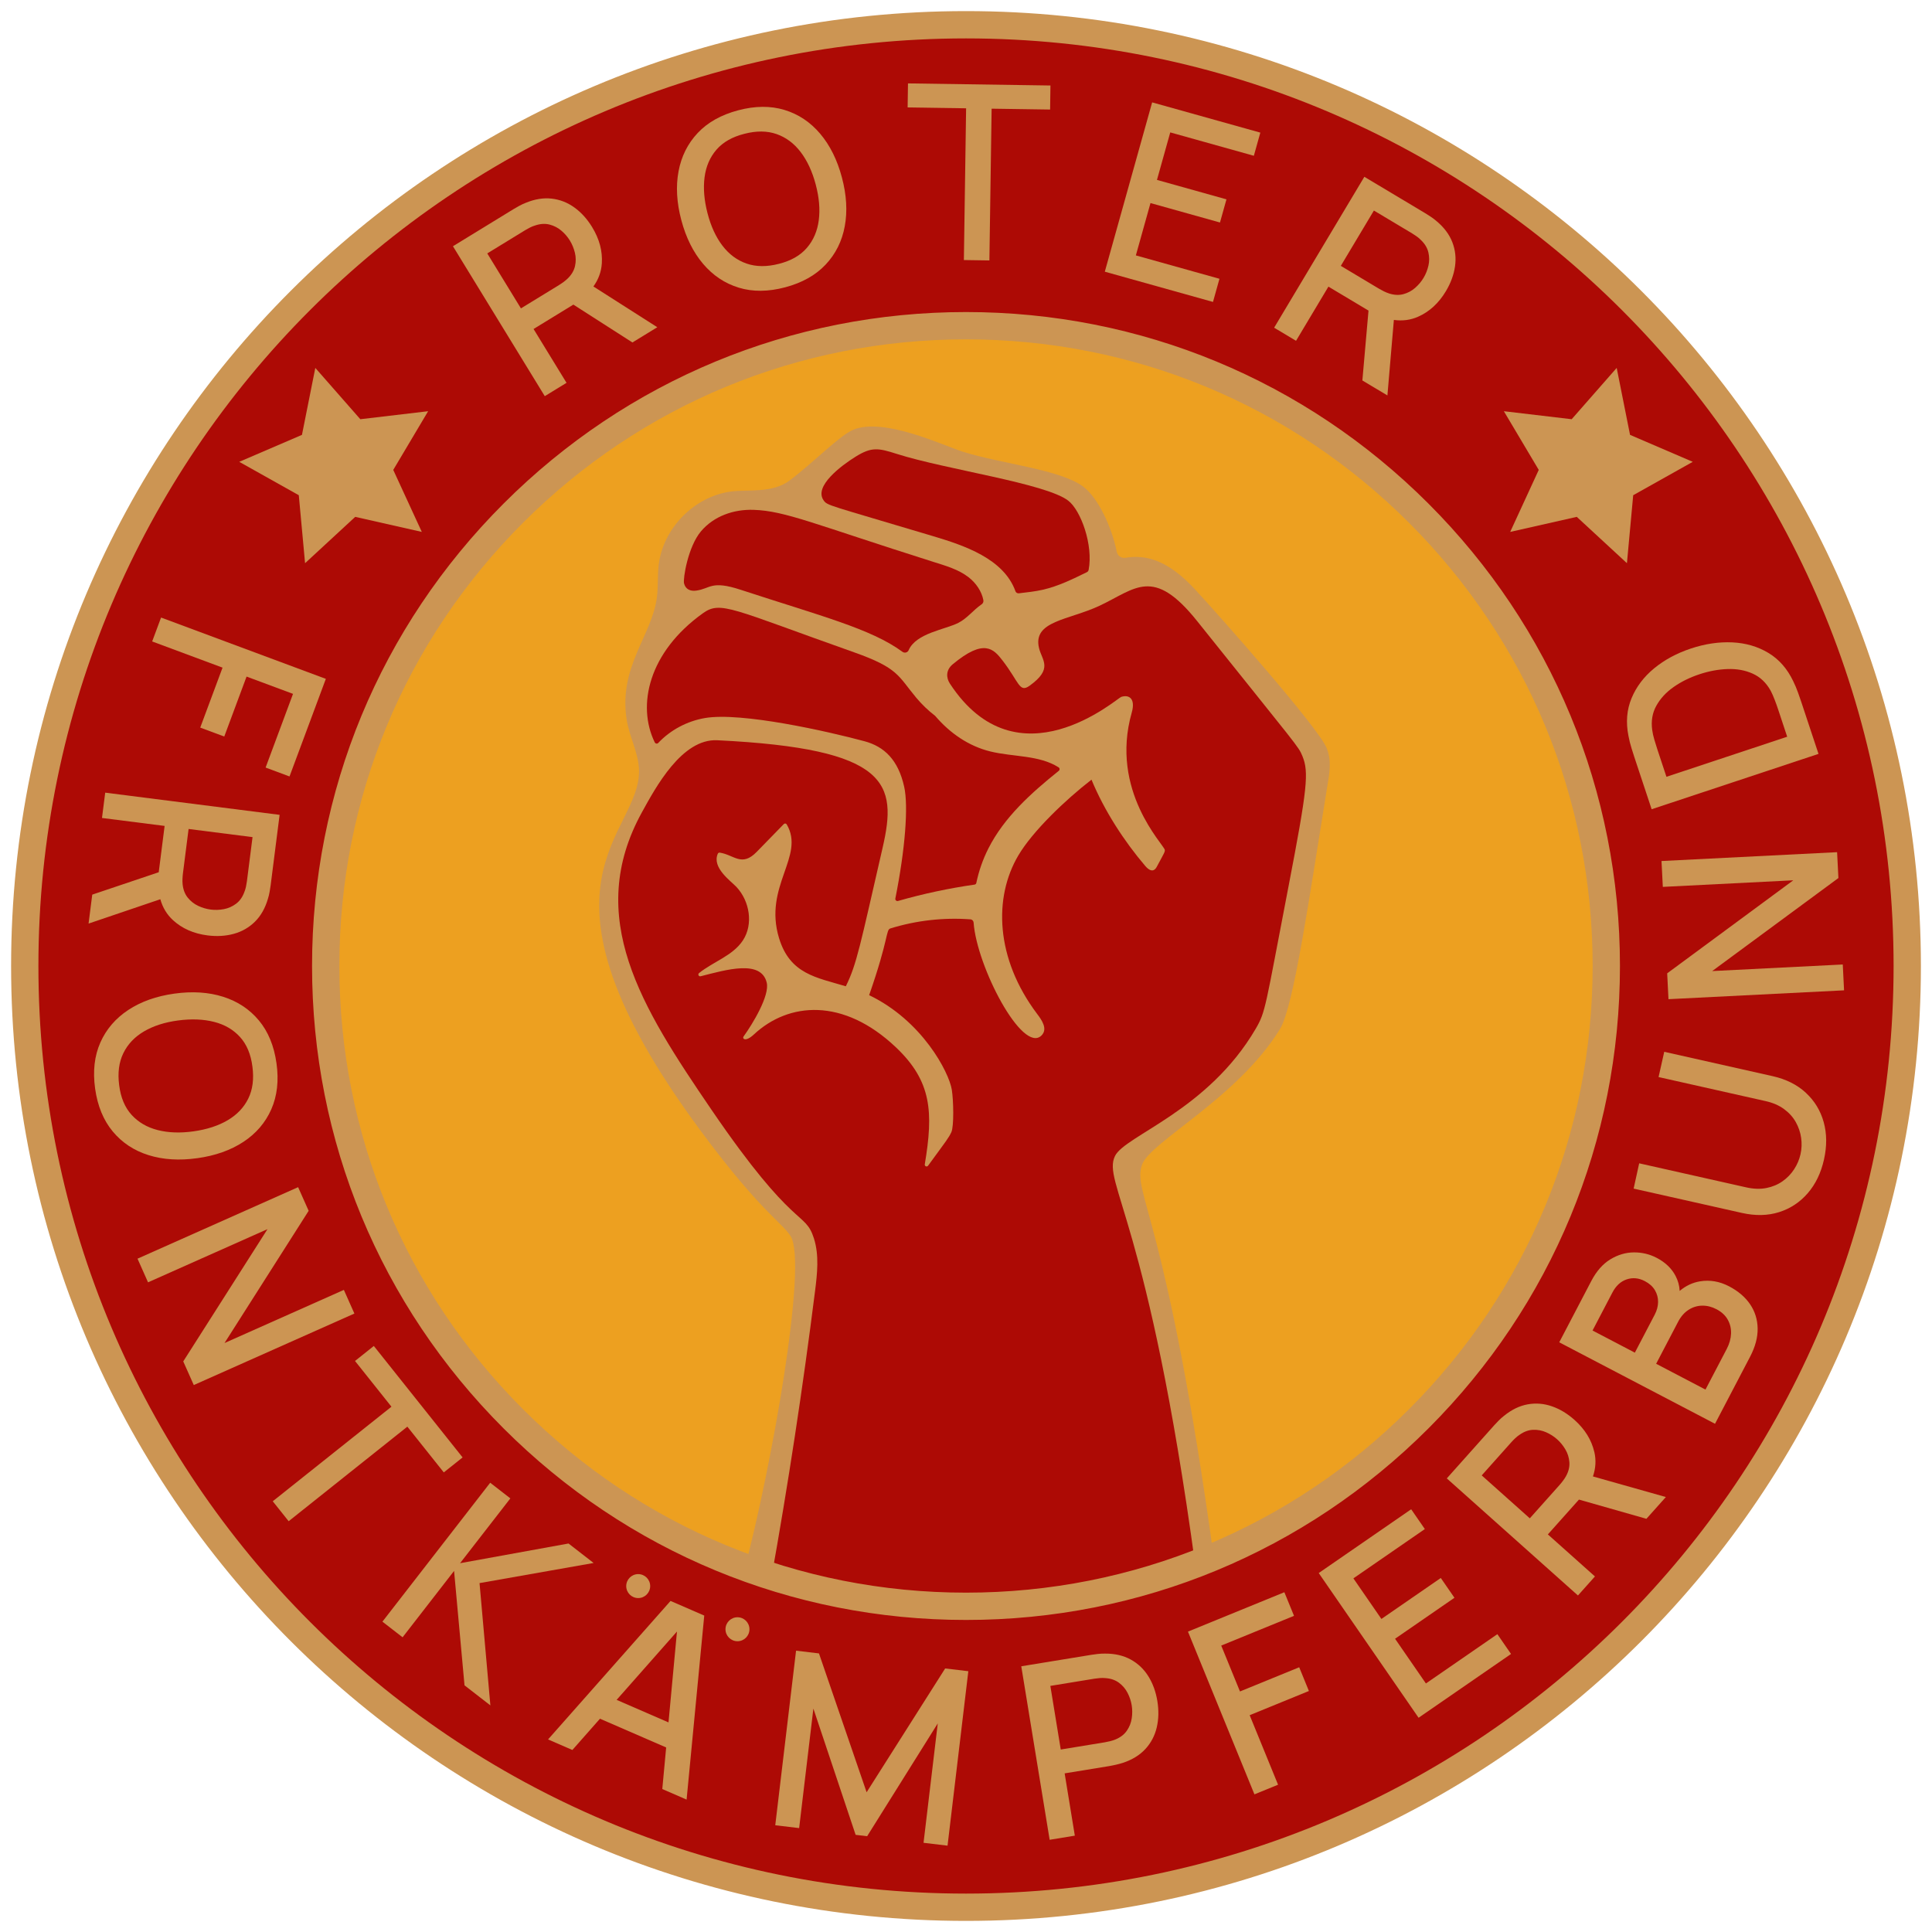 <?xml version="1.0" encoding="UTF-8"?>
<svg xmlns="http://www.w3.org/2000/svg" id="_гр" viewBox="0 0 1417.32 1417.32">
  <defs>
    <style>.cls-1,.cls-2{fill:#ad0a05;}.cls-2{stroke:#cc9553;stroke-miterlimit:10;stroke-width:20.03px;}.cls-3{fill:#cc9553;}.cls-4{fill:none;}.cls-5{fill:#eda020;}</style>
  </defs>
  <circle class="cls-5" cx="708.66" cy="708.66" r="511.91"></circle>
  <g>
    <path class="cls-3" d="M890.84,1145.37c-35.01-254.84-60.31-269.62-53.08-290.85,5.73-16.85,69.89-48.65,101.25-99.63,10.1-16.43,21.55-97.01,34.52-176.95,1.62-9.97,3.71-19.54-.37-29.33-6.35-15.26-77.73-95.94-96.61-116.36-19.61-21.21-35.73-25.6-50.97-23.05-2.96,.49-5.78-1.51-6.35-4.45-3.49-17.75-13.62-39.58-24.59-47.78-16.91-12.63-60.03-16.69-88.29-25.58-13.71-4.31-57.92-25.51-80.38-16.13-10.04,4.19-29.05,23.92-46.76,37.26-12.61,9.5-30.68,6.43-42.95,8.06-26.97,3.58-49.99,27.05-53.07,54.08-.89,7.84-.27,15.81-1.3,23.63-3.69,28.14-28.14,50.66-22.2,89.47,1.89,12.34,8.42,23.82,9.05,36.29,2.45,48.92-91.35,80.81,45.17,265.37,43.93,59.39,59.65,67.24,66.11,77.47,12.78,20.23-14.57,171.81-33.82,244.18,77.13,55.96,293.03,41.78,344.63-5.71Z"></path>
    <g>
      <path class="cls-1" d="M565.52,1159.55c12.65-70.52,23.46-141.37,32.41-212.46,1.59-12.65,3.12-26.21-.83-38.59-6.62-20.75-13.99-4.68-75.38-94.71-51.01-74.81-93.22-141.01-50.73-218.03,10.05-18.22,29.26-53.97,55.18-52.71,126.54,6.16,132.16,31.78,121.3,78.92-16.37,71.1-18.9,85.35-26.98,101.57-21.53-6.48-40.93-8.86-48.98-35.31-11.64-38.27,19.35-59.99,5.63-83.44-.45-.76-1.5-.9-2.12-.27l-19.88,20.4c-11.04,11.33-16.51,2.21-27.14,.57-.6-.09-1.18,.27-1.43,.82-4.48,10.26,9.58,19.98,13.69,24.37,9.71,10.36,12.54,27.36,4.72,39.22-7.41,11.24-21.65,15.53-32.15,23.95-1.12,.9-.24,2.7,1.15,2.34,18.8-4.78,44.37-12.42,48.49,4.68,2.28,9.45-10.3,30.27-16.96,39.46-1.23,1.7,1.35,4.32,7.56-1.46,25.35-23.63,65.45-27.27,104.2,9.47,26.28,24.91,27.54,47.58,21.15,85.82-.23,1.39,1.56,2.15,2.4,1.01,14.34-19.59,15.07-20.36,17.08-24.58,2-4.21,1.61-23.43,.34-31.2-2.09-12.82-21.68-50.63-60.64-69.33,14.67-42,12.14-47.88,15.61-48.96,18.93-5.86,38.96-8.13,58.72-6.66,1.25,.09,2.22,1.11,2.31,2.36,2.32,32.41,35.77,96.37,49.72,82.91,5-4.83,.15-11.57-3.09-15.86-30.71-40.74-32.05-85.47-13.82-116.3,10.62-17.97,34.65-40.83,53.67-55.58,9.36,22.69,23.96,45.18,39.5,63.37,3.03,3.55,6.16,4.72,8.41,.51,5.51-10.3,6.08-10.92,5.86-12.38-.55-3.74-40.57-43.23-24.24-100.73,2.84-10-1.7-13.39-7.71-11.51-3.02,.95-76.04,65.93-125.66-9.68-2.82-4.3-3.1-9.94,2-14.2,22.99-19.17,30-11.35,36.58-2.81,12.2,15.82,12.26,23.94,19.8,18.55,17.57-12.58,9.12-18.66,6.97-27.67-4.77-20.01,21.76-20.41,44.42-31.05,26.41-12.4,39.27-29.13,71.58,11.26,74.63,93.3,74.24,91.79,77.2,98.98,4.87,11.8,3.72,23.57-10.26,96.13-17.09,88.65-16.58,91.31-23.99,103.99-35.14,60.11-95.94,78.3-103.22,93.33-9.45,19.5,24.51,46.9,58.96,300.68-56.54,32.06-181.99,52.08-311.42,10.82Z"></path>
      <path class="cls-1" d="M480.35,544.62c.48,.98,1.78,1.2,2.53,.41,8.92-9.5,21.21-16,34.13-18.25,26.74-4.66,90.87,9.89,117.24,17.01,14.36,3.88,24.68,13.52,29.08,33.45,3.15,14.26,.74,45.7-6.5,81.91-.23,1.14,.83,2.12,1.95,1.8,18.41-5.28,37.19-9.29,56.16-12,.65-.09,1.16-.58,1.29-1.21,1.83-8.76,4.79-17.28,8.83-25.27,11.69-23.08,31.39-40.69,51.68-57.01,.84-.67,.76-1.96-.15-2.54-14.36-9.13-33.36-7.53-50.14-11.67-15.95-3.93-29.64-13.48-40.32-25.98-.06-.07-.13-.14-.21-.2-5.08-3.92-9.74-8.39-13.85-13.33-13.36-16.05-13-21.71-45.55-33.22-89.9-31.8-97.77-38.01-110.81-28.68-39.94,28.54-48.62,67.69-35.37,94.79Z"></path>
      <path class="cls-1" d="M662.01,478.15c1.56,1.15,3.81,.62,4.58-1.17,5.4-12.54,26.85-15.14,36.49-20.06,6.38-3.26,10.87-9.3,16.75-13.39,.09-.06,.19-.13,.28-.19,.99-.67,1.52-1.86,1.3-3.03-1.22-6.53-5.46-12.65-10.81-16.81-7.48-5.82-16.86-8.45-25.9-11.31-87.6-27.71-108.44-37.39-131.81-38.17-14.65-.49-29.13,4.54-38.62,15.72-9.58,11.29-13.3,34.81-12.46,38.21,1.05,4.27,4.54,5.92,8.9,5.33,10.58-1.42,10.83-7.78,32.71-.6,58.4,19.14,95.61,28.54,118.59,45.46Z"></path>
      <path class="cls-1" d="M744.91,433.71c.38,1.04,1.44,1.67,2.54,1.54,5.83-.7,11.72-1.3,17.36-2.57,11.71-2.64,22.28-7.95,32.5-12.92,.67-.33,1.17-.94,1.31-1.68,3.49-18.26-5.69-43.59-14.92-50.76-16.41-12.76-89.85-22.85-125.88-34.36-13.55-4.33-18.42-5.22-30.13,2.05-10.68,6.63-30.72,21.7-23.53,31.98,2.86,4.09,2.67,3.06,80.62,26.42,22.24,6.67,51.51,16.31,60.15,40.3Z"></path>
    </g>
  </g>
  <path class="cls-2" d="M708.66,18.16C327.31,18.16,18.16,327.31,18.16,708.66s309.15,690.5,690.5,690.5,690.5-309.15,690.5-690.5S1090.02,18.16,708.66,18.16Zm332.15,1022.65c-88.72,88.72-206.68,137.58-332.15,137.58s-243.43-48.86-332.15-137.58c-88.72-88.72-137.58-206.68-137.58-332.15s48.86-243.43,137.58-332.15c88.72-88.72,206.68-137.58,332.15-137.58s243.43,48.86,332.15,137.58c88.72,88.72,137.58,206.68,137.58,332.15s-48.86,243.43-137.58,332.15Z"></path>
  <g>
    <path class="cls-3" d="M441.5,193.3c.6-9.08-1.78-18-7.15-26.76-3.62-5.91-7.94-10.68-12.97-14.32-5.03-3.64-10.58-5.81-16.64-6.51-6.06-.7-12.45,.34-19.15,3.12-1.58,.62-3.19,1.37-4.81,2.26-1.63,.89-2.97,1.66-4.04,2.32l-44.45,27.23,67.36,109.98,15.96-9.78-24.19-39.49,29.21-17.89,43.32,27.77,18.25-11.18-46.87-29.89c3.7-5.17,5.76-10.79,6.16-16.86Zm-31.46,15.86l-27.88,17.07-24.7-40.33,27.88-17.07c1.02-.62,2.18-1.27,3.49-1.93,1.31-.66,2.62-1.18,3.93-1.56,3.73-1.23,7.21-1.43,10.46-.58,3.25,.85,6.12,2.34,8.63,4.48,2.5,2.14,4.58,4.56,6.23,7.26,1.65,2.7,2.87,5.66,3.66,8.89,.79,3.23,.82,6.48,.1,9.76-.72,3.28-2.48,6.3-5.27,9.06-.96,.94-2.04,1.84-3.22,2.71-1.19,.87-2.29,1.61-3.31,2.23Z"></path>
    <path class="cls-3" d="M601.69,98.11c-7.21-8.52-15.94-14.35-26.19-17.46-10.25-3.11-21.58-3.02-33.99,.27-12.46,3.31-22.36,8.86-29.68,16.64-7.32,7.78-12.01,17.17-14.06,28.16-2.05,10.99-1.37,22.92,2.05,35.78,3.42,12.87,8.75,23.56,15.98,32.08,7.24,8.52,15.96,14.34,26.19,17.46,10.22,3.12,21.56,3.03,34.03-.28,12.41-3.3,22.29-8.84,29.64-16.63,7.35-7.79,12.04-17.18,14.06-28.16,2.03-10.98,1.33-22.9-2.09-35.77-3.42-12.87-8.73-23.57-15.94-32.09Zm-1.03,63.43c-1.03,7.97-3.95,14.73-8.74,20.3-4.79,5.57-11.62,9.47-20.48,11.7-8.84,2.29-16.75,2.23-23.73-.18-6.97-2.41-12.88-6.79-17.72-13.13-4.84-6.34-8.49-14.29-10.96-23.82-2.47-9.54-3.19-18.3-2.17-26.3,1.03-8,3.94-14.76,8.74-20.3,4.8-5.54,11.63-9.42,20.49-11.65,8.84-2.29,16.72-2.22,23.64,.21,6.91,2.43,12.79,6.81,17.63,13.16,4.84,6.35,8.52,14.28,11.05,23.8,2.53,9.52,3.28,18.27,2.24,26.23Z"></path>
    <polygon class="cls-3" points="665.84 78.82 708.74 79.45 707.1 190.77 725.82 191.05 727.46 79.73 770.36 80.36 770.61 62.72 666.1 61.18 665.84 78.82"></polygon>
    <polygon class="cls-3" points="810.49 199.31 889.85 221.5 894.6 204.51 833.27 187.36 844 148.97 894.98 163.23 899.73 146.24 848.75 131.98 858.5 97.13 919.83 114.28 924.58 97.29 845.22 75.1 810.49 199.31"></polygon>
    <path class="cls-3" d="M1065.44,177.69c-2.2-5.7-6.08-10.87-11.64-15.52-1.28-1.11-2.7-2.19-4.24-3.21-1.54-1.03-2.85-1.86-3.93-2.51l-44.74-26.75-66.18,110.7,16.07,9.61,23.76-39.74,29.4,17.58-4.5,51.26,18.37,10.98,4.74-55.39c6.3,.88,12.23,.1,17.79-2.36,8.32-3.68,15.12-9.93,20.39-18.75,3.55-5.94,5.78-11.99,6.67-18.14,.89-6.15,.24-12.07-1.96-17.76Zm-17.55,17.22c-.74,3.21-1.92,6.18-3.54,8.89-1.62,2.72-3.68,5.17-6.18,7.37-2.5,2.2-5.36,3.73-8.6,4.61-3.24,.88-6.73,.72-10.47-.47-1.28-.42-2.58-.95-3.9-1.6-1.32-.65-2.49-1.28-3.51-1.89l-28.06-16.78,24.27-40.59,28.06,16.78c1.02,.61,2.13,1.35,3.33,2.2,1.19,.85,2.26,1.77,3.21,2.75,2.82,2.73,4.61,5.73,5.37,9,.76,3.27,.77,6.51,.03,9.72Z"></path>
  </g>
  <g>
    <polygon class="cls-3" points="146.89 533.77 164.52 540.32 180.88 496.34 214.96 509.02 194.85 563.08 212.39 569.61 239.04 498.01 118.16 453.03 111.63 470.57 163.26 489.78 146.89 533.77"></polygon>
    <path class="cls-3" d="M126.9,675.04c6.71,6.15,15.16,9.87,25.35,11.17,6.87,.87,13.3,.49,19.29-1.16,5.99-1.65,11.15-4.62,15.49-8.91,4.34-4.29,7.52-9.92,9.55-16.89,.51-1.62,.92-3.34,1.24-5.17,.32-1.83,.56-3.36,.72-4.6l6.58-51.71-127.94-16.28-2.36,18.57,45.94,5.84-4.32,33.98-48.77,16.42-2.7,21.24,52.65-17.86c1.72,6.12,4.81,11.25,9.29,15.36Zm6.99-30.49c.06-1.47,.17-2.79,.33-3.98l4.13-32.43,46.91,5.97-4.13,32.43c-.15,1.18-.38,2.49-.68,3.93-.3,1.44-.72,2.78-1.24,4.04-1.37,3.68-3.4,6.52-6.1,8.52s-5.66,3.31-8.9,3.92c-3.24,.61-6.43,.72-9.57,.32-3.14-.4-6.21-1.3-9.23-2.71-3.01-1.41-5.57-3.42-7.67-6.03s-3.36-5.88-3.77-9.78c-.13-1.34-.16-2.75-.1-4.21Z"></path>
    <path class="cls-3" d="M144.73,849.66c13.19-1.84,24.45-5.83,33.78-11.95,9.33-6.13,16.17-14.09,20.5-23.89,4.33-9.8,5.61-21.06,3.83-33.77-1.78-12.77-6.1-23.27-12.94-31.47-6.84-8.21-15.6-14-26.25-17.36-10.66-3.37-22.58-4.13-35.77-2.29-13.19,1.84-24.45,5.84-33.78,11.99-9.33,6.16-16.16,14.12-20.49,23.89-4.33,9.77-5.61,21.04-3.83,33.81,1.77,12.71,6.09,23.19,12.93,31.43,6.85,8.24,15.6,14.03,26.25,17.36,10.65,3.34,22.58,4.08,35.76,2.24Zm-48.16-31.76c-4.95-5.43-8-12.67-9.14-21.74-1.2-9.06-.19-16.9,3.05-23.53,3.23-6.63,8.29-11.96,15.17-16,6.88-4.04,15.21-6.71,24.97-8.01,9.77-1.3,18.55-.96,26.37,1.02,7.81,1.98,14.18,5.69,19.1,11.12,4.92,5.43,7.95,12.68,9.09,21.75,1.2,9.06,.18,16.87-3.06,23.44-3.24,6.57-8.31,11.88-15.19,15.91-6.88,4.04-15.2,6.73-24.96,8.1-9.76,1.36-18.53,1.05-26.31-.94-7.78-1.99-14.15-5.7-19.1-11.13Z"></path>
    <polygon class="cls-3" points="252.26 946.27 164.71 985.25 226.43 888.26 218.7 870.91 100.88 923.37 108.6 940.72 196.23 901.7 134.43 998.73 142.16 1016.08 259.98 963.62 252.26 946.27"></polygon>
    <polygon class="cls-3" points="325.57 1080.16 339.37 1069.17 274.24 987.41 260.44 998.41 287.17 1031.96 200.09 1101.33 211.76 1115.97 298.83 1046.6 325.57 1080.16"></polygon>
    <polygon class="cls-3" points="435.47 1146.6 417.07 1132.32 337.5 1146.77 374.4 1099.22 359.61 1087.74 280.55 1189.65 295.34 1201.12 333.11 1152.43 340.77 1236.37 359.74 1251.08 351.79 1161.37 435.47 1146.6"></polygon>
    <path class="cls-3" d="M402.07,1276.05l17.83,7.74,20.25-22.94,48.55,21.09-2.84,30.5,17.83,7.75,12.95-135-24.73-10.74-89.84,101.59Zm50.3-29.03l44.26-50.12-6.21,66.66-38.05-16.53Z"></path>
    <polygon class="cls-3" points="635.75 1314.8 600.8 1212.95 583.99 1210.94 568.73 1339.01 586.25 1341.1 596.7 1253.41 627.69 1346.04 636.14 1347.05 687.95 1264.28 677.51 1351.88 695.12 1353.98 710.37 1226 693.38 1223.98 635.75 1314.8"></polygon>
    <path class="cls-3" d="M842.44,1229.74c-3.28-5.27-7.6-9.38-12.95-12.31-5.35-2.94-11.65-4.39-18.91-4.35-1.7-.02-3.47,.07-5.31,.28-1.84,.21-3.38,.42-4.62,.62l-51.44,8.41,20.82,127.28,18.47-3.02-7.47-45.7,32.97-5.39c1.18-.19,2.69-.5,4.52-.92,1.84-.42,3.56-.88,5.17-1.39,6.89-2.28,12.4-5.66,16.54-10.15,4.14-4.49,6.92-9.75,8.35-15.8,1.43-6.04,1.58-12.51,.46-19.41-1.12-6.83-3.32-12.89-6.6-18.16Zm-12.2,30.86c-.49,3.29-1.69,6.31-3.6,9.07-1.91,2.76-4.68,4.89-8.3,6.39-1.25,.51-2.58,.94-4.01,1.29-1.42,.35-2.73,.63-3.9,.82l-32.26,5.28-7.63-46.67,32.26-5.28c1.18-.19,2.5-.35,3.96-.47,1.46-.12,2.87-.11,4.23,.04,3.92,.27,7.22,1.41,9.91,3.42,2.69,2.01,4.79,4.48,6.29,7.41,1.51,2.93,2.52,5.96,3.03,9.08,.51,3.12,.52,6.33,.03,9.62Z"></path>
    <polygon class="cls-3" points="953.1 1223.11 909.65 1240.86 895.9 1207.2 949.29 1185.38 942.21 1168.06 871.49 1196.95 920.26 1316.34 937.59 1309.27 916.76 1258.27 960.21 1240.52 953.1 1223.11"></polygon>
    <polygon class="cls-3" points="1046.05 1235 1023.42 1202.19 1066.99 1172.13 1056.97 1157.61 1013.4 1187.67 992.85 1157.89 1045.27 1121.72 1035.24 1107.2 967.42 1153.99 1040.67 1260.15 1108.49 1213.36 1098.47 1198.83 1046.05 1235"></polygon>
    <path class="cls-3" d="M1169.6,1065.21c-2.05-8.87-6.9-16.72-14.56-23.57-5.17-4.61-10.68-7.94-16.55-9.97-5.87-2.04-11.8-2.51-17.81-1.43-6.01,1.08-11.82,3.92-17.44,8.5-1.34,1.05-2.66,2.23-3.95,3.55-1.3,1.32-2.37,2.45-3.2,3.38l-34.71,38.89,96.21,85.89,12.47-13.96-34.54-30.84,22.81-25.55,49.49,14.1,14.26-15.97-53.5-15.11c2.06-6.02,2.41-11.99,1.04-17.92Zm-20.73,17.64c-.65,1.18-1.42,2.35-2.31,3.52-.88,1.17-1.73,2.2-2.52,3.09l-21.77,24.39-35.28-31.49,21.77-24.39c.79-.89,1.72-1.84,2.79-2.85,1.06-1.01,2.17-1.89,3.31-2.63,3.21-2.25,6.5-3.44,9.85-3.57,3.35-.13,6.54,.48,9.55,1.81,3.01,1.33,5.7,3.05,8.06,5.16,2.36,2.11,4.38,4.59,6.07,7.46,1.69,2.87,2.65,5.97,2.91,9.32s-.56,6.75-2.44,10.19Z"></path>
    <path class="cls-3" d="M1268.43,943.64c-6.93-3.62-14.03-4.84-21.29-3.65-5.44,.89-10.42,3.23-14.93,7.03-.18-3.85-1.19-7.57-3.08-11.14-2.88-5.45-7.47-9.82-13.76-13.11-5.19-2.71-10.77-4.05-16.75-4.01-5.98,.04-11.74,1.74-17.28,5.11-5.54,3.37-10.2,8.68-13.99,15.93l-23.49,44.92,114.29,59.77,25.73-49.21c3.79-7.25,5.63-14.15,5.53-20.71-.11-6.56-1.95-12.47-5.53-17.75-3.58-5.27-8.72-9.67-15.44-13.18Zm-69.11,48.66l-31.03-16.23,14.57-27.86c2.6-4.97,6.1-8.19,10.51-9.66,4.41-1.47,8.83-1.04,13.28,1.28,3.33,1.74,5.8,3.96,7.39,6.64,1.59,2.69,2.37,5.58,2.33,8.7-.04,3.11-.87,6.2-2.47,9.27l-14.57,27.86Zm70.58-13.98c-.14,3.74-1.19,7.48-3.15,11.24l-15.61,29.84-36.19-18.93,16.15-30.87c1.99-3.81,4.54-6.71,7.63-8.7,3.09-1.99,6.42-3.01,9.99-3.06,3.57-.06,7.07,.82,10.51,2.62,3.7,1.94,6.44,4.46,8.21,7.58,1.77,3.12,2.59,6.54,2.46,10.28Z"></path>
    <path class="cls-3" d="M1324.76,801.64c-6.38-5.9-14.5-9.96-24.35-12.17l-79.52-17.87-4.16,18.53,78.56,17.65c5.3,1.19,9.79,3.13,13.47,5.83,3.68,2.69,6.55,5.86,8.6,9.51,2.06,3.65,3.38,7.51,3.96,11.58,.58,4.08,.43,8.1-.46,12.06-.88,3.9-2.44,7.58-4.68,11.02-2.24,3.44-5.07,6.37-8.49,8.79-3.42,2.41-7.37,4.07-11.85,4.96-4.48,.89-9.41,.73-14.77-.47l-78.56-17.65-4.07,18.55,79.43,17.85c9.9,2.23,18.99,2.03,27.26-.58,8.27-2.61,15.27-7.23,21.02-13.87,5.74-6.63,9.72-14.87,11.93-24.72,2.21-9.84,2.14-18.99-.21-27.45-2.35-8.45-6.72-15.63-13.11-21.53Z"></path>
    <polygon class="cls-3" points="1219.85 650.62 1315.56 645.79 1223.05 714.04 1224 733 1352.81 726.51 1351.86 707.55 1256.05 712.38 1348.66 644.13 1347.7 625.16 1218.89 631.65 1219.85 650.62"></polygon>
    <path class="cls-3" d="M1196.91,548.96c.97,3.11,1.64,5.23,2.02,6.36l12.72,38.34,122.41-40.61-12.72-38.34c-.38-1.13-1.1-3.23-2.19-6.31-1.08-3.07-2.29-5.96-3.63-8.66-4.37-9.18-10.46-16.11-18.27-20.79-7.81-4.68-16.62-7.24-26.43-7.7-9.81-.46-19.93,1.04-30.35,4.5-10.37,3.44-19.35,8.28-26.94,14.51-7.59,6.23-13.13,13.56-16.63,21.98-3.5,8.43-4.25,17.63-2.26,27.6,.54,2.97,1.3,6,2.27,9.11Zm18.13-31.12c2.88-5.26,7.08-9.85,12.61-13.76,5.53-3.91,11.89-7.06,19.09-9.45,6.97-2.31,13.85-3.59,20.62-3.82,6.78-.23,12.92,.89,18.43,3.37,5.51,2.48,9.89,6.64,13.15,12.48,1.02,1.93,2.02,4.2,3.02,6.83,1,2.63,1.82,4.9,2.45,6.83l6.68,20.15-88.58,29.39-6.68-20.15c-.62-1.87-1.33-4.16-2.14-6.89-.81-2.72-1.35-5.17-1.63-7.34-.9-6.5,.09-12.38,2.97-17.64Z"></path>
  </g>
  <g>
    <circle class="cls-3" cx="468.19" cy="1163.56" r="8.79"></circle>
    <circle class="cls-3" cx="541.01" cy="1195.22" r="8.79"></circle>
  </g>
  <line class="cls-4" x1="706.95" y1="708.66" x2="754.64" y2="1286.67"></line>
  <line class="cls-4" x1="185.73" y1="316.73" x2="324.98" y2="315.65"></line>
  <polygon class="cls-3" points="231.31 269.9 264.34 307.54 314.08 301.67 288.49 344.72 309.44 390.21 260.59 379.17 223.8 413.16 219.2 363.29 175.51 338.8 221.52 319.02 231.31 269.9"></polygon>
  <polygon class="cls-3" points="1186.01 269.9 1152.98 307.54 1103.24 301.67 1128.83 344.72 1107.88 390.21 1156.73 379.17 1193.52 413.16 1198.12 363.29 1241.81 338.8 1195.8 319.02 1186.01 269.9"></polygon>
</svg>
